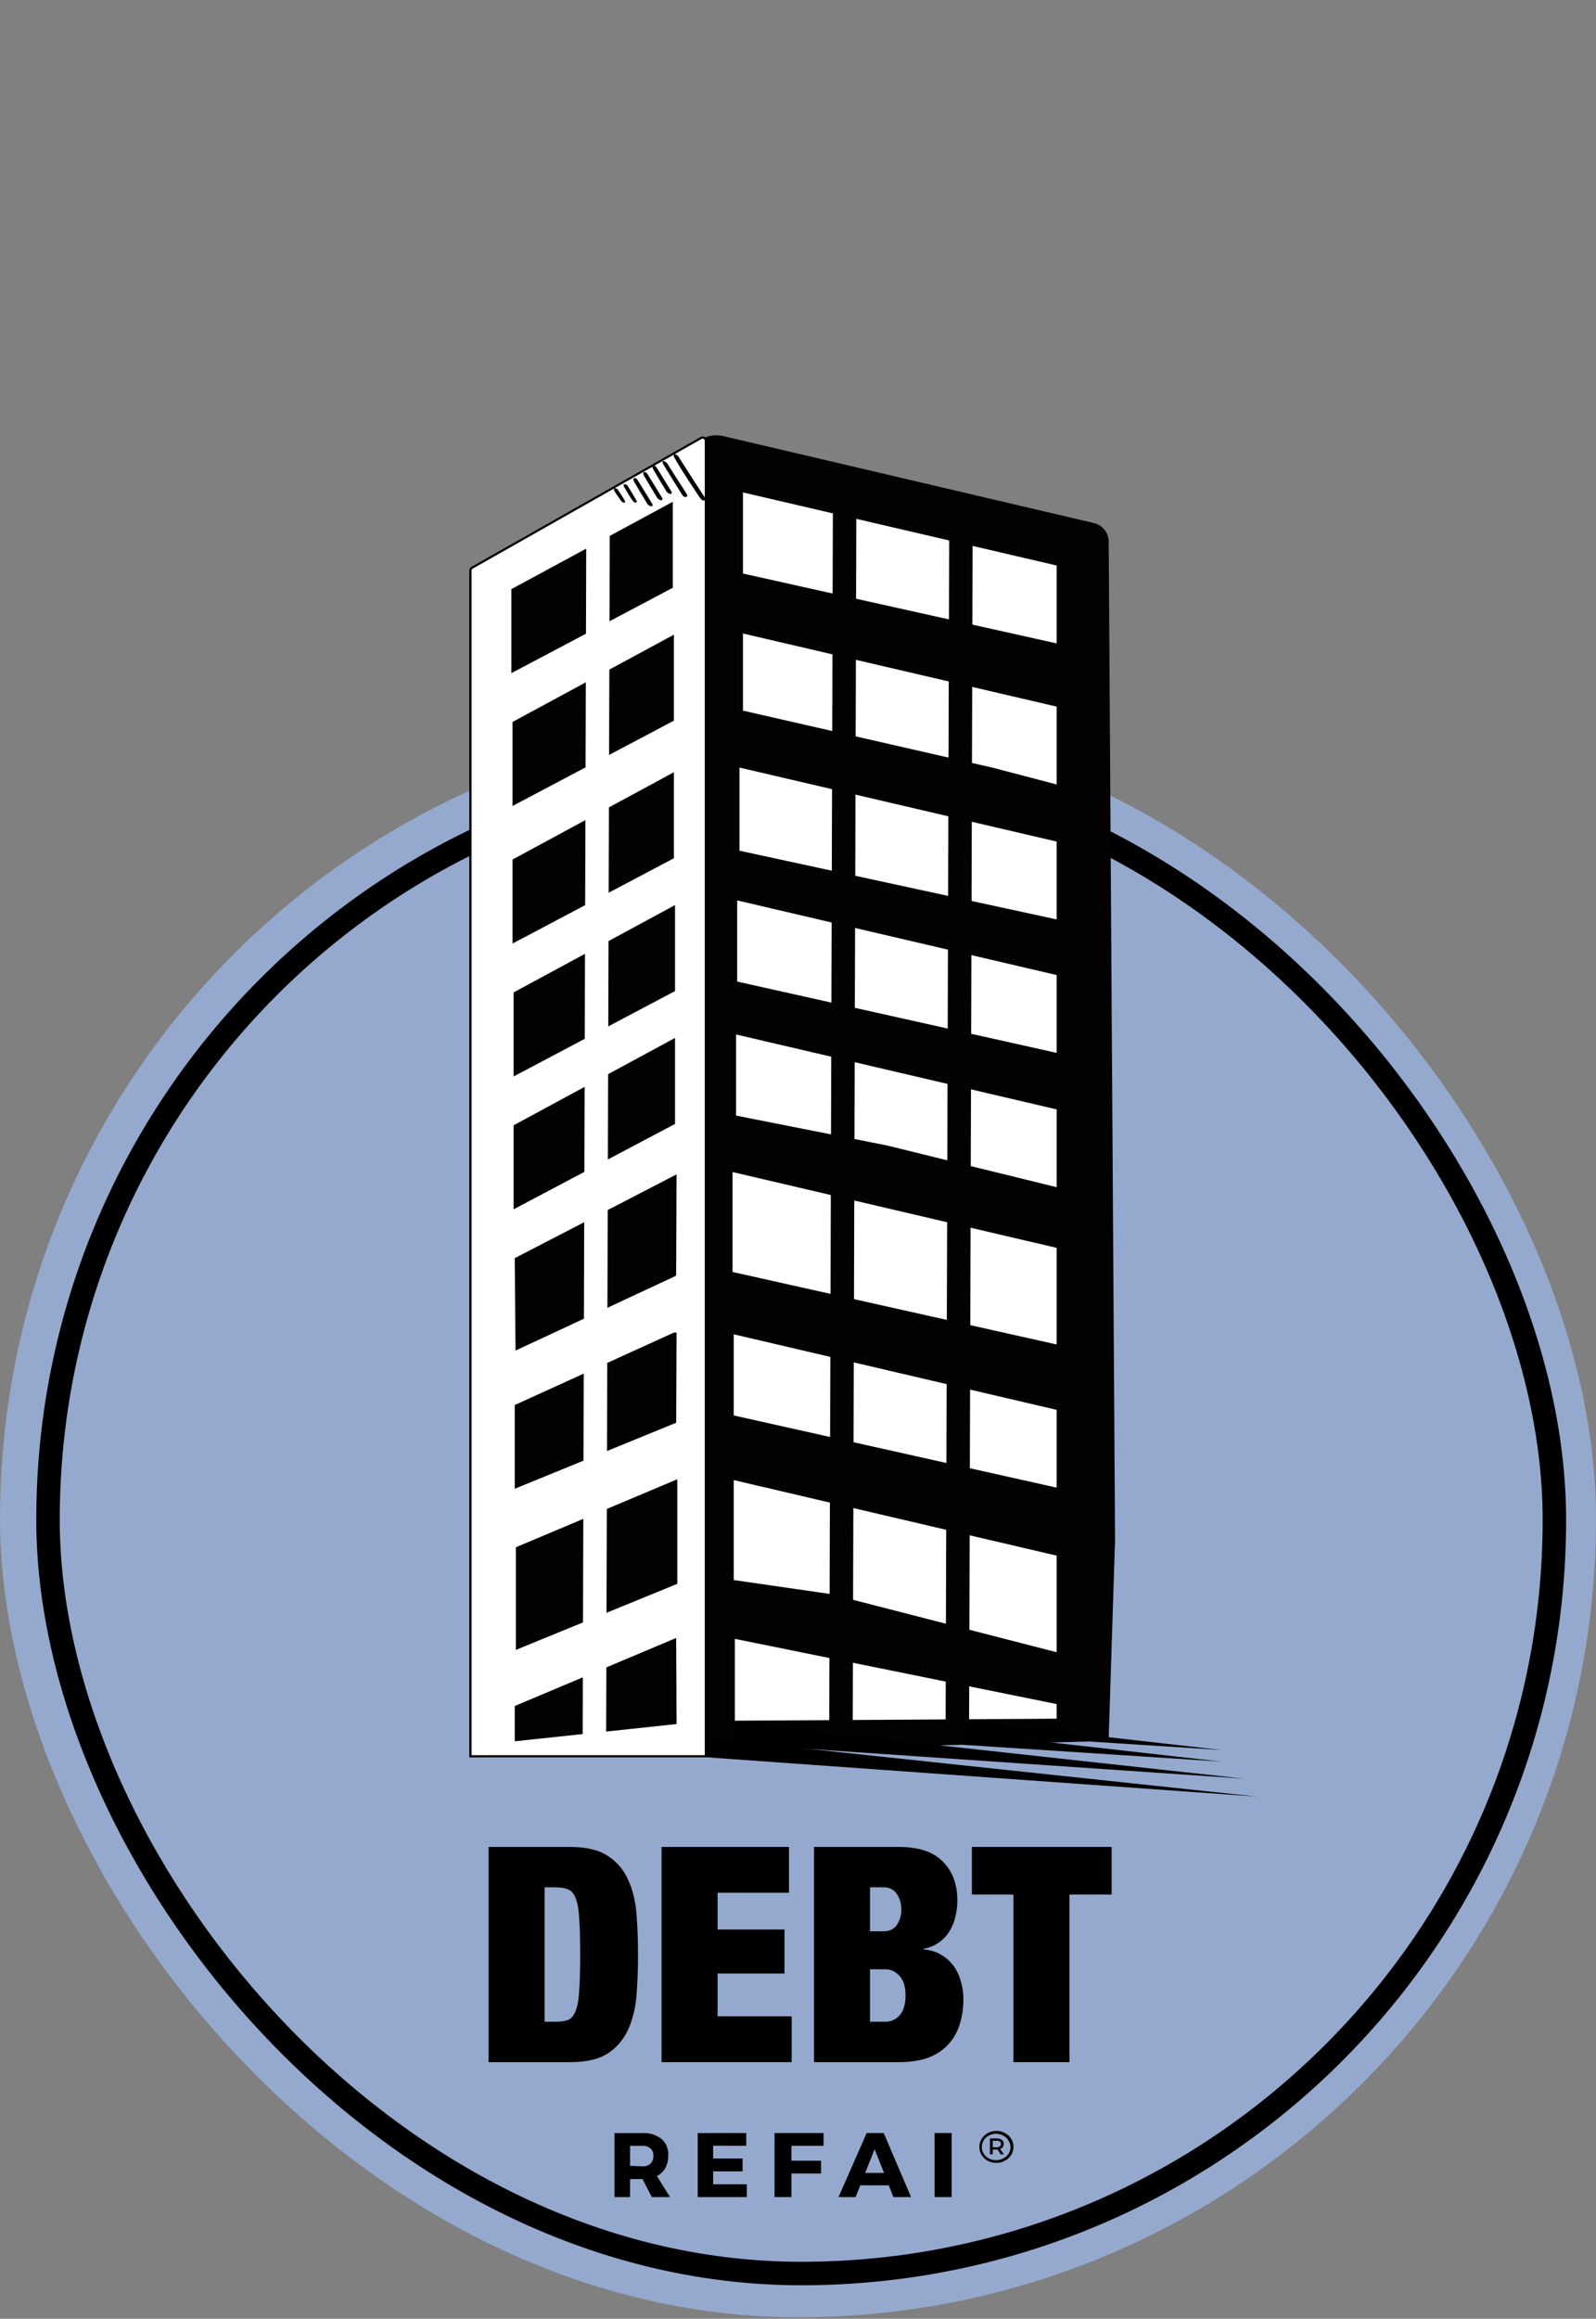 <svg width="748" height="1086" viewBox="0 0 748 1086" fill="none" xmlns="http://www.w3.org/2000/svg">
<rect x="0" y="0" width="748" height="1086" fill="#808080" stroke="none"/>
<g clip-path="url(#clip0_36_346)">
<rect y="337.299" width="748" height="748" rx="374" fill="#95A9CE"/>
<rect x="22.5" y="358.799" width="706" height="706" rx="353" stroke="black" stroke-width="11"/>
<path d="M327.822 272.598V218.944L398.794 228.357L512.163 250.948V804.435L391.304 811.966L327.822 819.496V272.598Z" fill="white"/>
<path d="M322.605 761.413V815.067H275.571H231.304V269.111L270.96 244.637L322.605 214.515V761.413Z" fill="#020202"/>
<path fill-rule="evenodd" clip-rule="evenodd" d="M338.897 204.233C335.512 203.44 331.952 203.935 328.911 205.622L221.03 265.47C220.394 265.822 220 266.492 220 267.219V823.039L519.572 815.39L522.598 721.149L519.617 253.675C519.59 249.518 516.719 245.919 512.671 244.97L338.897 204.233ZM317.914 596.838L243.079 630.977L242.718 589.857L318.09 551.676L317.905 596.838H317.914ZM318.099 625.099L317.914 665.663L242.718 695.77V658.682L318.09 625.099H318.099ZM317.368 463.568L242.181 502.483V465.395L317.368 425.575V463.568ZM316.831 336.911L241.635 375.826V338.738L316.831 298.918V336.911ZM241.099 276.517L316.295 236.687V274.68L241.099 313.605V276.517ZM241.635 403.174L316.831 363.344V401.346L241.635 440.262V403.174ZM242.181 527.626L317.368 487.797V525.789L242.181 564.714V527.626ZM242.718 809.71V799.668L317.914 768.646L318.099 806.554L242.727 814.42L242.718 809.71ZM318.46 741.111L243.264 771.228V725.322L318.46 694.31V741.111ZM495.225 696.731L343.88 662.922V624.92L495.225 660.303V696.731ZM348.202 230.63L495.225 264.854V301.33L348.202 268.622V230.63ZM348.202 296.704L495.225 330.938V367.404L465.206 359.534L348.202 332.822V296.704ZM346.582 359.491L495.225 394.149V430.606L346.582 398.426V359.491ZM345.499 421.713L495.225 456.662V493.11L345.499 459.715V421.713ZM344.963 484.49L495.234 519.581V556.029L415.472 536.429L344.963 522.483V484.49ZM343.334 548.926L495.225 584.431V629.677L343.334 595.726V548.916V548.926ZM343.88 693.199L495.225 728.582V773.818L389.344 746.584L343.88 740.008V693.199ZM344.417 767.554L495.225 798.095V804.943L344.417 805.885V767.563V767.554Z" fill="#020202"/>
<path d="M316.112 597.291L316.012 596.838L316.392 596.84L316.574 551.678L316.577 550.853L315.844 551.232L242.021 589.413L241.748 589.554L241.751 589.861L242.104 630.981L242.111 631.758L242.816 631.43L316.112 597.291ZM316.583 625.101L316.585 624.599H316.083H316.074H315.965L315.867 624.644L242.044 658.227L241.751 658.361V658.682V695.77V696.515L242.44 696.233L316.091 666.126L316.4 665.999L316.401 665.665L316.583 625.101ZM315.6 464.01L315.867 463.869V463.568V425.575V424.736L315.129 425.135L241.487 464.955L241.225 465.097V465.395V502.483V503.313L241.959 502.925L315.6 464.01ZM315.075 337.353L315.341 337.212V336.911V298.918V298.08L314.603 298.478L240.953 338.298L240.691 338.44V338.738V375.826V376.656L241.424 376.268L315.075 337.353ZM240.427 276.077L240.165 276.219V276.517V313.605V314.434L240.899 314.047L314.549 275.122L314.815 274.981V274.68V236.687V235.848L314.077 236.247L240.427 276.077ZM240.953 402.734L240.691 402.876V403.174V440.262V441.091L241.424 440.704L315.075 401.788L315.341 401.647V401.346V363.344V362.505L314.603 362.904L240.953 402.734ZM241.487 527.186L241.225 527.328V527.626V564.714V565.544L241.959 565.156L315.6 526.231L315.867 526.09V525.789V487.797V486.958L315.129 487.357L241.487 527.186ZM241.751 809.71V809.711L241.76 814.421L241.761 814.976L242.313 814.917L316.136 807.051L316.585 807.003L316.583 806.552L316.401 768.644L316.398 767.895L315.707 768.186L242.057 799.207L241.751 799.336V799.668V809.71ZM316.625 741.573L316.936 741.446V741.111V694.31V693.557L316.242 693.849L242.592 724.861L242.286 724.99V725.322V771.228V771.972L242.975 771.69L316.625 741.573ZM328.561 205.126C329.561 204.56 330.8 205.282 330.8 206.431V236.687V735.251V822.539H220.5V267.207C220.5 266.667 220.791 266.168 221.261 265.902L328.561 205.126Z" fill="white" stroke="black"/>
<line y1="-5.5" x2="573.606" y2="-5.5" transform="matrix(-0.003 1 -1 -0.003 390.358 234.972)" stroke="#020202" stroke-width="11"/>
<line y1="-5.5" x2="573.606" y2="-5.5" transform="matrix(-0.003 1 -1 -0.003 444.909 233.089)" stroke="#020202" stroke-width="11"/>
<line y1="-5.5" x2="573.606" y2="-5.5" transform="matrix(-0.003 1 -1 -0.003 274.781 246.274)" stroke="white" stroke-width="11"/>
<path d="M292.923 234.648C291.513 232.186 291.009 231.599 289.472 229.195C289.274 228.867 288.419 228.699 287.81 228.549C287.81 228.959 287.622 229.438 287.84 229.775C289.022 231.817 289.342 231.965 290.621 233.955C290.973 234.42 291.361 234.87 291.779 235.302C292.15 235.359 292.641 235.493 292.7 235.423C292.909 235.198 292.989 234.919 292.923 234.648Z" fill="#020202"/>
<path d="M298.411 234.648C297.001 232.186 295.572 229.715 294.035 227.311C293.836 226.983 292.981 226.815 292.373 226.665C292.373 227.076 292.185 227.554 292.402 227.891C293.585 229.933 294.829 231.965 296.108 233.955C296.46 234.42 296.848 234.87 297.267 235.302C297.638 235.359 298.129 235.493 298.187 235.422C298.397 235.198 298.477 234.919 298.411 234.648Z" fill="#020202"/>
<path d="M306.093 219.692C308.095 223.177 310.272 226.746 312.401 230.255C312.686 230.632 313.085 230.95 313.565 231.182C313.847 231.315 314.282 231.292 314.649 231.351C314.706 231.017 314.912 230.62 314.762 230.36C313.365 228.032 311.929 225.723 310.493 223.414C309.524 221.838 308.579 220.235 307.553 218.67C307.312 218.388 306.958 218.175 306.541 218.061C306.418 218.003 306.092 218.248 305.748 218.428C305.79 218.86 305.907 219.285 306.093 219.692Z" fill="#020202"/>
<path d="M301.752 222.669C303.753 226.155 305.93 229.724 308.06 233.232C308.344 233.609 308.743 233.927 309.223 234.16C309.505 234.292 309.94 234.269 310.307 234.328C310.364 233.994 310.571 233.598 310.42 233.337C309.024 231.009 307.587 228.7 306.151 226.392C305.183 224.816 304.237 223.213 303.211 221.648C302.971 221.366 302.617 221.152 302.2 221.038C302.076 220.98 301.75 221.226 301.406 221.405C301.448 221.838 301.565 222.263 301.752 222.669Z" fill="#020202"/>
<path d="M297.129 225.494C299.13 228.98 301.307 232.549 303.437 236.057C303.721 236.435 304.12 236.753 304.6 236.985C304.882 237.117 305.317 237.094 305.684 237.153C305.741 236.819 305.947 236.423 305.797 236.162C304.401 233.834 302.964 231.526 301.528 229.217C300.56 227.641 299.614 226.038 298.588 224.473C298.348 224.191 297.993 223.978 297.577 223.864C297.453 223.806 297.127 224.051 296.783 224.23C296.825 224.663 296.942 225.088 297.129 225.494Z" fill="#020202"/>
<path d="M312.706 217.018C312.318 216.571 311.82 216.186 311.236 215.884C311.149 215.844 310.791 216.043 310.424 216.165C310.447 216.526 310.543 216.882 310.707 217.219C313.731 222.155 316.789 227.082 319.877 231.999C320.139 232.377 320.581 232.664 321.115 232.802C321.34 232.908 322.206 232.359 322.178 232.161C322.004 231.603 321.724 231.068 321.349 230.573C318.404 226.074 315.561 221.568 312.706 217.018Z" fill="#020202"/>
<path d="M315.824 213.899C317.363 216.611 318.971 219.3 320.692 221.971C323.024 225.598 325.43 229.223 327.829 232.827C328.155 233.324 328.616 233.776 329.081 234.284C329.699 234.34 330.15 234.39 330.601 234.439C330.597 234.058 330.722 233.611 330.515 233.297C329.162 231.161 327.713 229.052 326.342 226.907C323.787 222.958 321.27 218.992 318.732 215.051C318.419 214.449 318.024 213.869 317.556 213.324C317.101 213.018 316.58 212.773 316.016 212.599C315.895 213.011 315.585 213.534 315.824 213.899Z" fill="#020202"/>
<path d="M589.155 841.438L331.106 823.021L331.64 814.072L589.155 841.438Z" fill="black"/>
<path d="M582.791 833.021L344.094 816.731L344.677 806.969L582.791 833.021Z" fill="black"/>
<path d="M572.097 825.018L451.473 817.182L451.815 811.462L572.097 825.018Z" fill="black"/>
<path d="M572.465 819.613L454.315 811.996L454.657 806.276L572.465 819.613Z" fill="black"/>
<path d="M301.139 1020.58H295.31V1029H288V999.03H301.046C304.263 998.814 307.449 999.777 310.021 1001.74C311.107 1002.7 311.957 1003.9 312.504 1005.25C313.05 1006.59 313.277 1008.05 313.167 1009.5C313.235 1011.54 312.772 1013.55 311.826 1015.35C310.919 1016.98 309.549 1018.3 307.893 1019.13L314 1029H305.488L301.139 1020.58ZM301.139 1014.6C302.503 1014.69 303.848 1014.24 304.886 1013.34C305.35 1012.87 305.709 1012.3 305.94 1011.68C306.172 1011.06 306.27 1010.4 306.228 1009.74C306.281 1009.09 306.188 1008.43 305.956 1007.83C305.724 1007.22 305.358 1006.67 304.886 1006.23C303.83 1005.37 302.494 1004.93 301.139 1005.01H295.31V1014.37L301.139 1014.6Z" fill="black"/>
<path d="M334.222 1004.94V1010.93H348.022V1016.97H334.222V1023.01H350V1029H327V999H349.724V1004.99L334.222 1004.94Z" fill="black"/>
<path d="M370.912 1004.99V1011.96H384.821V1017.95H370.912V1029H363V999H386V1004.99H370.912Z" fill="black"/>
<path d="M403.219 1023.48L400.991 1029H393L406.174 999H414.165L427 1029H418.718L416.538 1023.48H403.219ZM409.903 1006.58L405.496 1017.67H414.311L409.903 1006.58Z" fill="black"/>
<path d="M438 1029V999H446V1029H438Z" fill="black"/>
<path d="M471.012 999.009C472.237 999.664 473.25 1000.61 473.946 1001.74C474.64 1002.88 475.003 1004.17 475 1005.48C474.993 1006.79 474.631 1008.07 473.946 1009.22C473.238 1010.34 472.228 1011.28 471.012 1011.95C469.792 1012.65 468.374 1013.02 466.932 1013C465.512 1013 464.118 1012.66 462.898 1011.99C461.694 1011.31 460.7 1010.35 460.01 1009.22C459.329 1008.09 458.982 1006.81 459.001 1005.52C458.974 1004.21 459.339 1002.92 460.056 1001.78C460.732 1000.64 461.729 999.681 462.944 999.009C464.162 998.34 465.558 997.991 466.978 998.001C468.399 997.985 469.796 998.334 471.012 999.009ZM470.324 1010.81C471.337 1010.29 472.176 1009.52 472.754 1008.59C473.336 1007.64 473.636 1006.57 473.625 1005.48C473.577 1004.39 473.213 1003.33 472.57 1002.41C472.011 1001.49 471.187 1000.72 470.187 1000.19C469.424 999.774 468.58 999.506 467.704 999.398C466.827 999.29 465.936 999.343 465.082 999.554C464.229 999.765 463.429 1000.13 462.731 1000.63C462.034 1001.13 461.451 1001.75 461.018 1002.45C460.432 1003.4 460.132 1004.47 460.147 1005.56C460.131 1006.64 460.432 1007.7 461.018 1008.63C461.591 1009.56 462.411 1010.34 463.402 1010.9C464.419 1011.44 465.575 1011.71 466.749 1011.7C468.011 1011.74 469.259 1011.44 470.324 1010.81ZM469.957 1005.6C469.665 1006.02 469.229 1006.33 468.72 1006.49L470.553 1009.01H468.995L467.528 1006.74H465.282V1009.01H463.952V1001.53H467.161C468.018 1001.49 468.862 1001.73 469.545 1002.2C469.839 1002.43 470.071 1002.73 470.222 1003.05C470.373 1003.38 470.439 1003.74 470.416 1004.09C470.439 1004.63 470.279 1005.16 469.957 1005.6ZM468.582 1005.27C468.758 1005.13 468.898 1004.95 468.995 1004.76C469.091 1004.56 469.141 1004.35 469.141 1004.13C469.141 1003.92 469.091 1003.71 468.995 1003.51C468.898 1003.32 468.758 1003.14 468.582 1003C468.17 1002.73 467.668 1002.59 467.161 1002.62H465.282V1005.69H467.161C467.677 1005.73 468.187 1005.57 468.582 1005.27Z" fill="black"/>
<path d="M474.979 887.305H455.498V865H521V887.305H501.236V965.795H474.979V887.305Z" fill="black"/>
<path d="M407.751 946.878H415.092C417.539 946.878 419.704 945.89 421.586 943.914C423.468 941.843 424.409 938.69 424.409 934.455C424.409 930.503 423.468 927.491 421.586 925.42C419.704 923.35 417.539 922.315 415.092 922.315H407.751V946.878ZM407.751 904.527H414.104C416.833 904.527 418.904 903.539 420.315 901.563C421.727 899.492 422.433 897.093 422.433 894.363C422.433 891.54 421.727 889.093 420.315 887.022C418.904 884.952 416.833 883.917 414.104 883.917H407.751V904.527ZM381.494 865H421.162C430.574 865 437.491 867.306 441.914 871.917C446.432 876.435 448.69 882.505 448.69 890.128C448.69 892.763 448.361 895.351 447.702 897.892C447.137 900.339 446.196 902.598 444.879 904.669C443.655 906.645 442.055 908.339 440.079 909.751C438.103 911.162 435.703 912.151 432.879 912.715V912.998C436.173 913.28 438.997 914.174 441.349 915.68C443.702 917.091 445.632 918.88 447.137 921.044C448.643 923.209 449.726 925.609 450.384 928.244C451.137 930.785 451.514 933.373 451.514 936.008C451.514 940.337 450.949 944.337 449.82 948.008C448.69 951.678 446.902 954.831 444.455 957.466C442.102 960.101 438.997 962.172 435.138 963.677C431.279 965.089 426.621 965.795 421.162 965.795H381.494V865Z" fill="black"/>
<path d="M310.062 865H369.777V886.458H336.32V903.68H367.659V924.291H336.32V944.337H371.047V965.795H310.062V865Z" fill="black"/>
<path d="M229 865H267.116C274.739 865 280.668 866.412 284.903 869.235C289.138 871.964 292.291 875.682 294.361 880.387C296.526 884.999 297.844 890.363 298.314 896.481C298.785 902.504 299.02 908.81 299.02 915.397C299.02 921.985 298.785 928.338 298.314 934.455C297.844 940.479 296.526 945.843 294.361 950.549C292.291 955.16 289.138 958.878 284.903 961.701C280.668 964.43 274.739 965.795 267.116 965.795H229V865ZM255.258 946.878H260.481C263.022 946.878 265.045 946.549 266.551 945.89C268.057 945.137 269.186 943.631 269.939 941.373C270.786 939.114 271.304 935.914 271.492 931.773C271.774 927.632 271.915 922.174 271.915 915.397C271.915 908.621 271.774 903.163 271.492 899.022C271.304 894.881 270.786 891.681 269.939 889.422C269.186 887.164 268.057 885.705 266.551 885.046C265.045 884.293 263.022 883.917 260.481 883.917H255.258V946.878Z" fill="black"/>
</g>
<defs>
<clipPath id="clip0_36_346">
<rect width="748" height="1086" fill="white"/>
</clipPath>
</defs>
</svg>
